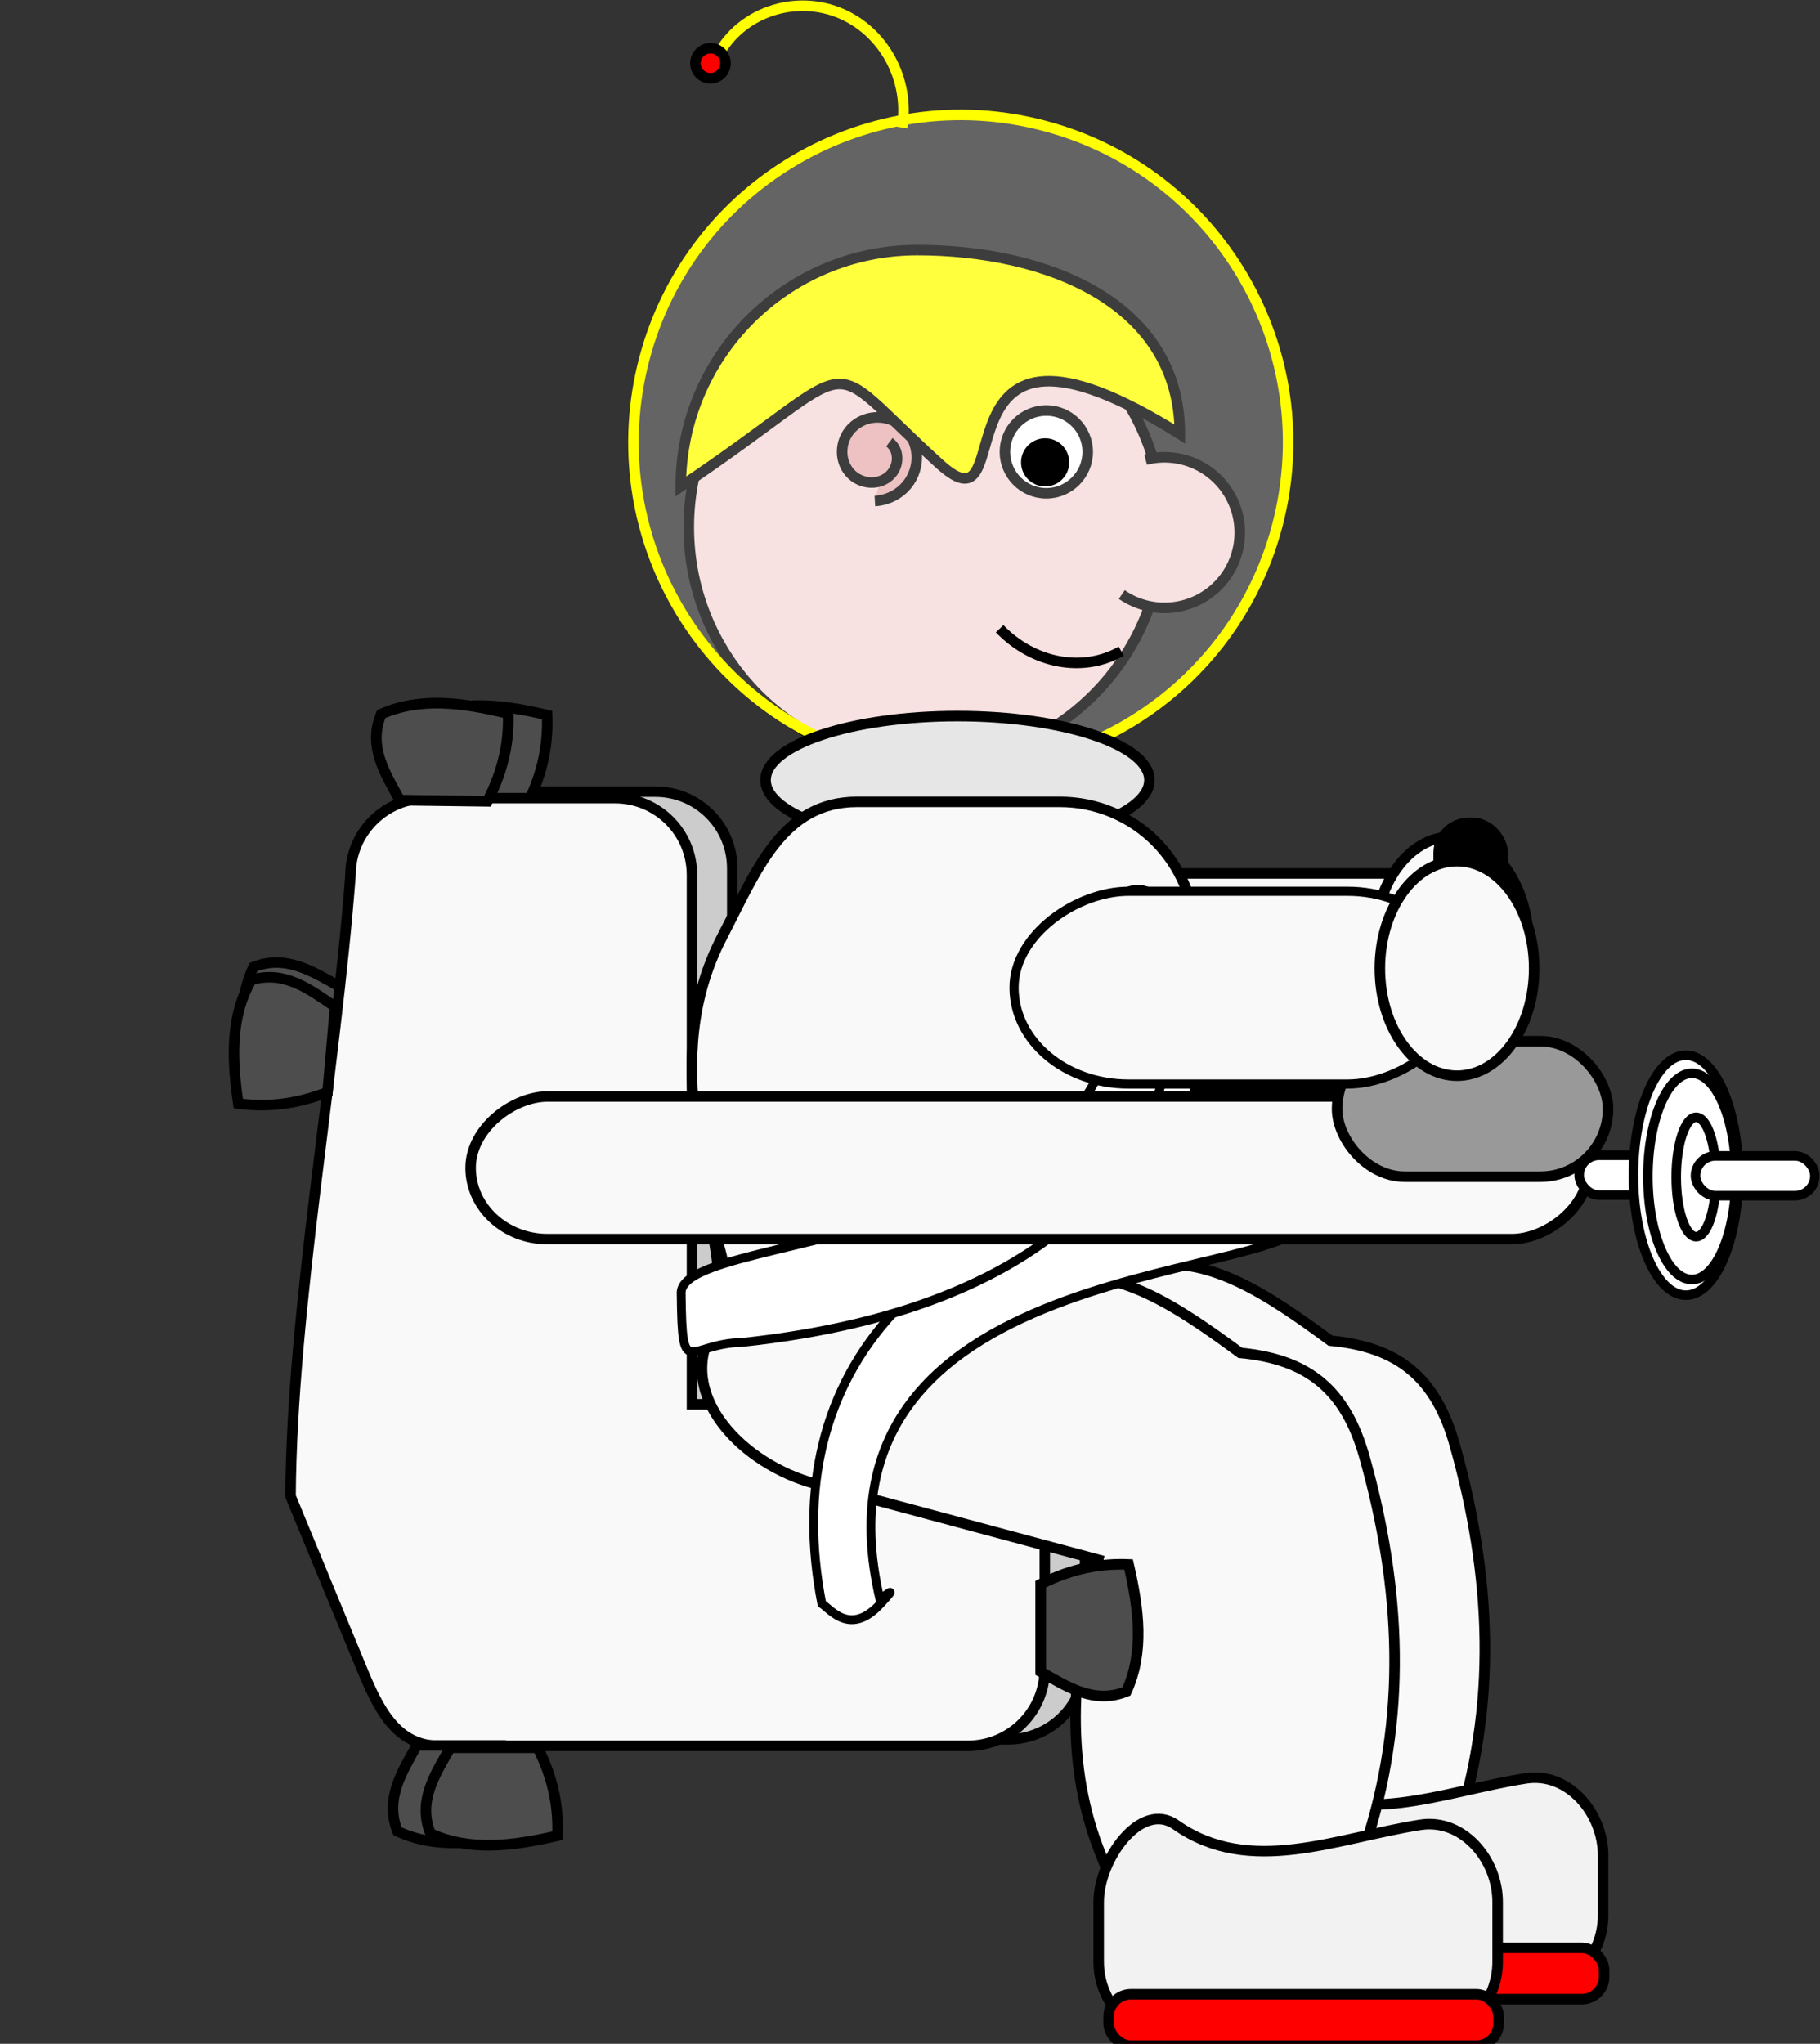 <?xml version="1.0" encoding="UTF-8" standalone="no"?>
<!-- Created with Inkscape (http://www.inkscape.org/) -->

<svg
   xmlns:dc="http://purl.org/dc/elements/1.1/"
   xmlns:cc="http://creativecommons.org/ns#"
   xmlns:rdf="http://www.w3.org/1999/02/22-rdf-syntax-ns#"
   xmlns:svg="http://www.w3.org/2000/svg"
   xmlns="http://www.w3.org/2000/svg"
   xmlns:sodipodi="http://sodipodi.sourceforge.net/DTD/sodipodi-0.dtd"
   xmlns:inkscape="http://www.inkscape.org/namespaces/inkscape"
   width="102.937"
   height="115.566"
   id="svg13560"
   version="1.1"
   inkscape:version="0.48.3.1 r9886"
   sodipodi:docname="jet_pack_jack_thrusters_on.svg">
  <rect width="100%" height="100%" fill="#333333" stroke="none"/>
  <defs
     id="defs13562">
    <filter
       color-interpolation-filters="sRGB"
       inkscape:collect="always"
       id="filter4943-7-1"
       x="-0.107"
       width="1.214"
       y="-0.054"
       height="1.108">
      <feGaussianBlur
         inkscape:collect="always"
         stdDeviation="0.603"
         id="feGaussianBlur4945-2-2" />
    </filter>
    <filter
       color-interpolation-filters="sRGB"
       inkscape:collect="always"
       id="filter4943-7-1-6"
       x="-0.107"
       width="1.214"
       y="-0.054"
       height="1.108">
      <feGaussianBlur
         inkscape:collect="always"
         stdDeviation="0.603"
         id="feGaussianBlur4945-2-2-4" />
    </filter>
  </defs>
  <sodipodi:namedview
     id="base"
     pagecolor="#ffffff"
     bordercolor="#666666"
     borderopacity="1.0"
     inkscape:pageopacity="0.0"
     inkscape:pageshadow="2"
     inkscape:zoom="2.8"
     inkscape:cx="209.70995"
     inkscape:cy="13.950819"
     inkscape:document-units="px"
     inkscape:current-layer="layer1"
     showgrid="false"
     fit-margin-top="0"
     fit-margin-left="0"
     fit-margin-right="0"
     fit-margin-bottom="0"
     inkscape:window-width="1920"
     inkscape:window-height="1058"
     inkscape:window-x="0"
     inkscape:window-y="0"
     inkscape:window-maximized="1" />
  <g
     inkscape:label="Layer 1"
     inkscape:groupmode="layer"
     id="layer1"
     transform="translate(-43.899,-427.007)">
    <g
       id="g4422"
       inkscape:export-filename="/home/tom/Inkscape/SpaceMan/spaceman_small.png"
       inkscape:export-xdpi="90"
       inkscape:export-ydpi="90"
       transform="translate(-15.378,-75.217)">
      <g
         transform="matrix(0.149,0,0,0.149,74.394,482.724)"
         id="g3786-0">
        <path
           sodipodi:type="arc"
           style="fill:#f4d7d7;fill-opacity:1;fill-rule:evenodd;stroke:#000000;stroke-width:4;stroke-linecap:butt;stroke-linejoin:miter;stroke-miterlimit:4;stroke-opacity:1;stroke-dasharray:none"
           id="path2985-2"
           sodipodi:cx="250"
           sodipodi:cy="330.93362"
           sodipodi:rx="90"
           sodipodi:ry="90"
           d="m 340,330.934 c 0,49.706 -40.294,90 -90,90 -49.706,0 -90,-40.294 -90,-90 0,-49.706 40.294,-90 90,-90 49.706,0 90,40.294 90,90 z" />
        <path
           style="fill:#f4d7d7;fill-opacity:1;fill-rule:evenodd;stroke:#000000;stroke-width:4;stroke-linecap:butt;stroke-linejoin:miter;stroke-miterlimit:4;stroke-opacity:1"
           d="m 333.425,305.325 c 15.277,-3.95 30.864,5.233 34.814,20.51 3.95,15.277 -5.233,30.864 -20.51,34.814 -8.348,2.158 -16.788,0.396 -23.372,-4.14"
           id="path2987-7"
           inkscape:connector-curvature="0"
           sodipodi:nodetypes="csss" />
        <path
           sodipodi:type="arc"
           style="fill:#ffffff;fill-opacity:1;fill-rule:evenodd;stroke:#000000;stroke-width:4;stroke-linecap:butt;stroke-linejoin:miter;stroke-miterlimit:4;stroke-opacity:1;stroke-dasharray:none"
           id="path2987-2-9"
           sodipodi:cx="-402.85715"
           sodipodi:cy="349.50504"
           sodipodi:rx="15.714285"
           sodipodi:ry="15.714285"
           d="m -387.143,349.505 c 0,8.679 -7.036,15.714 -15.714,15.714 -8.679,0 -15.714,-7.036 -15.714,-15.714 0,-8.679 7.036,-15.714 15.714,-15.714 8.679,0 15.714,7.036 15.714,15.714 z"
           transform="translate(698.571,-47.143)" />
        <path
           sodipodi:type="spiral"
           style="fill:#e9afaf;stroke:#000000;stroke-width:5.758;stroke-linecap:butt;stroke-linejoin:miter;stroke-miterlimit:4;stroke-opacity:1;stroke-dasharray:none"
           id="path3008-81"
           sodipodi:cx="-65"
           sodipodi:cy="353.07648"
           sodipodi:expansion="0.67000002"
           sodipodi:revolution="1.8677766"
           sodipodi:radius="25.253813"
           sodipodi:argument="-10.950189"
           sodipodi:t0="0.2698009"
           d="m -64.265,342.604 c 6.816,-0.95 12.521,4.895 12.983,11.435 0.597,8.468 -6.665,15.363 -14.884,15.657 -9.968,0.357 -17.979,-8.233 -18.123,-17.973 -0.168,-11.362 9.669,-20.426 20.818,-20.434 12.676,-0.009 22.74,11.007 22.623,23.483 -0.055,5.938 -2.347,11.736 -6.295,16.162"
           transform="matrix(0.491,0.491,-0.491,0.491,435.921,162.022)" />
      </g>
      <path
         sodipodi:nodetypes="cscsc"
         inkscape:connector-curvature="0"
         id="path2985-3-2-0-9"
         d="m 126.007,526.766 c -14.644,-9.17 -8.739,6.095 -13.583,1.698 -7.11,-6.455 -3.82,-5.986 -14.644,1.273 0,-7.384 5.986,-13.371 13.371,-13.371 7.384,0 14.856,3.015 14.856,10.399 z"
         style="fill:#ffff00;fill-opacity:1;fill-rule:evenodd;stroke:#000000;stroke-width:0.594;stroke-linecap:butt;stroke-linejoin:miter;stroke-miterlimit:4;stroke-opacity:1" />
      <path
         transform="matrix(0.144,0.038,-0.038,0.144,112.306,493.849)"
         d="m 190,214.505 c 0,68.641 -55.645,124.286 -124.286,124.286 -68.641,0 -124.286,-55.645 -124.286,-124.286 0,-68.641 55.645,-124.286 124.286,-124.286 C 134.355,90.219 190,145.864 190,214.505 z"
         sodipodi:ry="124.28571"
         sodipodi:rx="124.28571"
         sodipodi:cy="214.50504"
         sodipodi:cx="65.714287"
         id="path3778-6"
         style="fill:#ffffff;fill-opacity:0.239;stroke:#ffff00;stroke-width:4;stroke-linecap:butt;stroke-linejoin:miter;stroke-miterlimit:4;stroke-opacity:1;stroke-dasharray:none"
         sodipodi:type="arc" />
      <path
         transform="matrix(0.144,-0.038,0.038,0.144,122.448,464.856)"
         d="m -218.323,227.318 c 11.741,-16.198 35.15,-18.757 50.942,-7.033 14.872,11.041 19.64,31.589 12.134,48.344"
         sodipodi:t0="0.75145787"
         sodipodi:argument="-11.257374"
         sodipodi:radius="41.557682"
         sodipodi:revolution="1.8677766"
         sodipodi:expansion="0.67000002"
         sodipodi:cy="249.50504"
         sodipodi:cx="-192.14285"
         id="path3780-5"
         style="fill:none;stroke:#ffff00;stroke-width:4;stroke-linecap:butt;stroke-linejoin:miter;stroke-miterlimit:4;stroke-opacity:1;stroke-dasharray:none"
         sodipodi:type="spiral" />
      <path
         transform="matrix(0.144,-0.038,0.038,0.144,130.02,463.596)"
         d="m -265,221.648 c 0,3.156 -2.558,5.714 -5.714,5.714 -3.156,0 -5.714,-2.558 -5.714,-5.714 0,-3.156 2.558,-5.714 5.714,-5.714 3.156,0 5.714,2.558 5.714,5.714 z"
         sodipodi:ry="5.7142859"
         sodipodi:rx="5.7142859"
         sodipodi:cy="221.6479"
         sodipodi:cx="-270.71429"
         id="path3782-8"
         style="fill:#ff0000;stroke:#000000;stroke-width:4;stroke-linecap:butt;stroke-linejoin:miter;stroke-miterlimit:4;stroke-opacity:1;stroke-dasharray:none"
         sodipodi:type="arc" />
      <path
         sodipodi:nodetypes="sccsssssscsss"
         inkscape:connector-curvature="0"
         id="rect3870-1-1-3"
         d="m 85.735,546.987 c -2.41,0 -4.355,1.94 -4.355,4.35 -0.845,11.163 -3.332,24.571 -3.392,35.125 l 4.032,9.759 c 0.92,2.228 1.94,4.355 4.35,4.355 l 29.922,0 c 2.41,0 4.355,-1.944 4.355,-4.355 l 0,-10.608 c 0,-2.41 -1.944,-4.35 -4.355,-4.35 l -15.599,0 0,-29.926 c 0,-2.41 -1.94,-4.35 -4.35,-4.35 z"
         style="fill:#cccccc;fill-opacity:1;fill-rule:evenodd;stroke:#000000;stroke-width:0.594;stroke-linecap:butt;stroke-linejoin:miter;stroke-miterlimit:4;stroke-opacity:1;stroke-dasharray:none" />
      <rect
         inkscape:transform-center-x="-68.571392"
         transform="matrix(0,-1,1,0,0,0)"
         inkscape:transform-center-y="3.0287378e-05"
         ry="7.64"
         y="115.424"
         x="-563.711"
         height="29.925"
         width="12.097"
         id="rect3792-2-0-6"
         style="fill:#f9f9f9;fill-opacity:1;fill-rule:evenodd;stroke:#000000;stroke-width:0.594;stroke-linecap:butt;stroke-linejoin:miter;stroke-miterlimit:4;stroke-opacity:1;stroke-dasharray:none" />
      <path
         transform="matrix(0.149,0,0,0.149,187.024,492.14)"
         d="m -277.143,425.934 c 0,22.486 -13.112,40.714 -29.286,40.714 -16.174,0 -29.286,-18.228 -29.286,-40.714 0,-22.486 13.112,-40.714 29.286,-40.714 16.174,0 29.286,18.228 29.286,40.714 z"
         sodipodi:ry="40.714287"
         sodipodi:rx="29.285715"
         sodipodi:cy="425.93362"
         sodipodi:cx="-306.42856"
         id="path3963-5-2"
         style="fill:#f9f9f9;fill-opacity:1;fill-rule:evenodd;stroke:#000000;stroke-width:4;stroke-linecap:butt;stroke-linejoin:miter;stroke-miterlimit:4;stroke-opacity:1;stroke-dasharray:none"
         sodipodi:type="arc" />
      <path
         transform="matrix(0.149,0,0,0.149,76.608,468.077)"
         d="m 320,525.219 c 0,13.413 -32.619,24.286 -72.857,24.286 -40.238,0 -72.857,-10.873 -72.857,-24.286 0,-13.413 32.619,-24.286 72.857,-24.286 40.238,0 72.857,10.873 72.857,24.286 z"
         sodipodi:ry="24.285713"
         sodipodi:rx="72.85714"
         sodipodi:cy="525.2193"
         sodipodi:cx="247.14285"
         id="path3784-4"
         style="fill:#e6e6e6;fill-opacity:1;fill-rule:evenodd;stroke:#000000;stroke-width:4;stroke-linecap:butt;stroke-linejoin:miter;stroke-miterlimit:4;stroke-opacity:1;stroke-dasharray:none"
         sodipodi:type="arc" />
      <path
         sodipodi:nodetypes="ccccc"
         inkscape:connector-curvature="0"
         id="rect3998-4-0"
         d="m 78.464,557.996 c -1.521,-0.842 -3.016,-1.813 -4.85,-1.091 -1.012,2.15 -0.71,4.562 -0.121,7.032 1.516,0.059 3.133,-0.183 4.971,-1.091 z"
         style="fill:#4d4d4d;fill-opacity:1;fill-rule:evenodd;stroke:#000000;stroke-width:0.594;stroke-linecap:butt;stroke-linejoin:miter;stroke-miterlimit:4;stroke-opacity:1;stroke-dasharray:none" />
      <path
         sodipodi:nodetypes="ccccc"
         inkscape:connector-curvature="0"
         id="rect3998-1-5"
         d="m 84.28,547.63 c -0.842,-1.521 -1.813,-3.016 -1.091,-4.85 2.15,-1.012 4.562,-0.71 7.032,-0.121 0.058,1.516 -0.183,3.133 -1.091,4.971 z"
         style="fill:#4d4d4d;fill-opacity:1;fill-rule:evenodd;stroke:#000000;stroke-width:0.594;stroke-linecap:butt;stroke-linejoin:miter;stroke-miterlimit:4;stroke-opacity:1;stroke-dasharray:none" />
      <path
         sodipodi:nodetypes="sccsssssscsss"
         inkscape:connector-curvature="0"
         id="rect3870-1-0"
         d="m 83.456,547.354 c -2.41,0 -4.355,1.94 -4.355,4.35 -0.845,11.163 -3.332,24.571 -3.392,35.125 l 4.032,9.759 c 0.92,2.228 1.94,4.355 4.35,4.355 l 29.922,0 c 2.41,0 4.355,-1.944 4.355,-4.355 l 0,-10.608 c 0,-2.41 -1.944,-4.35 -4.355,-4.35 l -15.599,0 0,-29.926 c 0,-2.41 -1.94,-4.35 -4.35,-4.35 z"
         style="fill:#f9f9f9;fill-opacity:1;fill-rule:evenodd;stroke:#000000;stroke-width:0.594;stroke-linecap:butt;stroke-linejoin:miter;stroke-miterlimit:4;stroke-opacity:1;stroke-dasharray:none" />
      <path
         sodipodi:nodetypes="sssssssss"
         inkscape:connector-curvature="0"
         id="rect3792-5"
         d="m 107.755,547.565 11.461,0 c 4.233,0 7.64,3.408 7.64,7.64 l 0,21.011 c 0,4.233 -3.408,7.64 -7.64,7.64 l -11.461,0 c -4.233,0 -7.39,-3.415 -7.64,-7.64 -0.415,-7.004 -3.625,-14.007 0,-21.011 1.946,-3.759 3.408,-7.64 7.64,-7.64 z"
         style="fill:#f9f9f9;fill-opacity:1;fill-rule:evenodd;stroke:#000000;stroke-width:0.594;stroke-linecap:butt;stroke-linejoin:miter;stroke-miterlimit:4;stroke-opacity:1" />
      <path
         sodipodi:nodetypes="csccsssscc"
         inkscape:connector-curvature="0"
         id="rect3792-0-3-0"
         d="m 105.949,569.767 c -3.254,0.113 1.051,2.715 -1.313,7.052 -1.997,3.665 1.768,7.52 5.856,8.616 l 15.998,4.29 c -1.444,5.669 -1.937,11.18 0,16.286 1.501,3.958 3.361,7.642 7.535,7.642 4.174,0 6.194,-3.627 7.535,-7.642 2.457,-7.357 2.063,-14.714 0,-22.071 -1.077,-3.839 -3.197,-5.543 -7.032,-5.907 -3.599,-2.646 -6.986,-4.928 -10.586,-4.182"
         style="fill:#f9f9f9;fill-opacity:1;fill-rule:evenodd;stroke:#000000;stroke-width:0.594;stroke-linecap:butt;stroke-linejoin:miter;stroke-miterlimit:4;stroke-opacity:1;stroke-dasharray:none" />
      <g
         id="g4194-9-1"
         transform="matrix(0.149,0,0,0.149,82.946,477.522)">
        <path
           style="fill:#f2f2f2;fill-opacity:1;fill-rule:evenodd;stroke:#000000;stroke-width:4;stroke-linecap:butt;stroke-linejoin:miter;stroke-miterlimit:4;stroke-opacity:1"
           inkscape:transform-center-x="-32.857155"
           d="m 327.517,840.659 c 28.124,19.812 61.207,4.909 92.862,0 16.033,-2.486 29.286,13.061 29.286,29.286 l 0,22.684 c 0,16.224 -13.061,29.286 -29.286,29.286 l -92.862,0 c -16.224,0 -29.286,-13.061 -29.286,-29.286 l 0,-22.684 c 0,-16.224 16.022,-38.629 29.286,-29.286 z"
           id="rect3868-9-2"
           inkscape:connector-curvature="0"
           sodipodi:nodetypes="sssssssss" />
        <rect
           style="fill:#ff0000;fill-opacity:1;fill-rule:evenodd;stroke:#000000;stroke-width:4;stroke-linecap:butt;stroke-linejoin:miter;stroke-miterlimit:4;stroke-opacity:1;stroke-dasharray:none"
           id="rect3868-1-6-1"
           width="148.033"
           height="19.504"
           x="302.008"
           y="904.986"
           ry="8.471"
           inkscape:transform-center-x="-32.857158" />
      </g>
      <path
         sodipodi:nodetypes="csccsssscc"
         inkscape:connector-curvature="0"
         id="rect3792-0-38"
         d="m 100.845,570.457 c -3.254,0.113 1.051,2.715 -1.313,7.052 -1.997,3.665 1.768,7.52 5.856,8.616 l 15.998,4.29 c -1.444,5.669 -1.937,11.18 0,16.286 1.501,3.958 3.361,7.642 7.535,7.642 4.174,0 6.194,-3.627 7.535,-7.642 2.457,-7.357 2.063,-14.714 0,-22.071 -1.077,-3.839 -3.197,-5.543 -7.032,-5.907 -3.599,-2.646 -6.986,-4.928 -10.586,-4.182"
         style="fill:#f9f9f9;fill-opacity:1;fill-rule:evenodd;stroke:#000000;stroke-width:0.594;stroke-linecap:butt;stroke-linejoin:miter;stroke-miterlimit:4;stroke-opacity:1;stroke-dasharray:none" />
      <path
         sodipodi:nodetypes="ccscccc"
         inkscape:connector-curvature="0"
         id="path4343-7"
         d="m 129.847,568.19 c -18.71,1.972 -26.621,11.748 -24.089,24.713 0.529,0.357 1.618,1.836 3.295,0.031 1.239,-1.334 0.095,-0.27 -0.016,-0.313 -4.645,-19.949 24.591,-17.761 24.242,-21.708 -0.055,-4.96 -0.345,-2.785 -3.432,-2.723 z"
         style="fill:#ffffff;stroke:#000000;stroke-width:0.5px;stroke-linecap:butt;stroke-linejoin:miter;stroke-opacity:1" />
      <g
         transform="matrix(0.149,0,0,0.149,76.981,480.149)"
         id="g4194-96">
        <path
           style="fill:#f2f2f2;fill-opacity:1;fill-rule:evenodd;stroke:#000000;stroke-width:4;stroke-linecap:butt;stroke-linejoin:miter;stroke-miterlimit:4;stroke-opacity:1"
           inkscape:transform-center-x="-32.857155"
           d="m 327.517,840.659 c 28.124,19.812 61.207,4.909 92.862,0 16.033,-2.486 29.286,13.061 29.286,29.286 l 0,22.684 c 0,16.224 -13.061,29.286 -29.286,29.286 l -92.862,0 c -16.224,0 -29.286,-13.061 -29.286,-29.286 l 0,-22.684 c 0,-16.224 16.022,-38.629 29.286,-29.286 z"
           id="rect3868-14"
           inkscape:connector-curvature="0"
           sodipodi:nodetypes="sssssssss" />
        <rect
           style="fill:#ff0000;fill-opacity:1;fill-rule:evenodd;stroke:#000000;stroke-width:4;stroke-linecap:butt;stroke-linejoin:miter;stroke-miterlimit:4;stroke-opacity:1;stroke-dasharray:none"
           id="rect3868-1-1"
           width="148.033"
           height="19.504"
           x="302.008"
           y="904.986"
           ry="8.471"
           inkscape:transform-center-x="-32.857158" />
      </g>
      <path
         sodipodi:nodetypes="ccscccc"
         inkscape:connector-curvature="0"
         id="path4343-3-8"
         d="m 101.236,578.132 c 18.71,-1.972 26.621,-11.748 24.089,-24.713 -0.529,-0.357 -1.618,-1.836 -3.295,-0.031 -1.239,1.334 -0.095,0.27 0.016,0.313 4.645,19.949 -24.591,17.761 -24.242,21.708 0.055,4.96 0.345,2.785 3.432,2.723 z"
         style="fill:#ffffff;stroke:#000000;stroke-width:0.5px;stroke-linecap:butt;stroke-linejoin:miter;stroke-opacity:1" />
      <rect
         transform="matrix(0,1,-1,0,0,0)"
         ry="4.351"
         y="-149.14"
         x="564.226"
         height="63.245"
         width="8.065"
         id="rect3870-1-5-2-6"
         style="fill:#f9f9f9;fill-opacity:1;fill-rule:evenodd;stroke:#000000;stroke-width:0.594;stroke-linecap:butt;stroke-linejoin:miter;stroke-miterlimit:4;stroke-opacity:1;stroke-dasharray:none" />
      <g
         transform="matrix(0.149,0,0,0.149,207.272,516.471)"
         id="g3959-6">
        <rect
           style="fill:#999999;fill-opacity:1;fill-rule:evenodd;stroke:#000000;stroke-width:4;stroke-linecap:butt;stroke-linejoin:miter;stroke-miterlimit:4;stroke-opacity:1;stroke-dasharray:none"
           id="rect3948-6"
           width="102.857"
           height="51.429"
           x="-485.714"
           y="299.505"
           ry="25.714" />
        <rect
           style="fill:#000000;fill-opacity:1;fill-rule:evenodd;stroke:#000000;stroke-width:4;stroke-linecap:butt;stroke-linejoin:miter;stroke-miterlimit:4;stroke-opacity:1;stroke-dasharray:none"
           id="rect3950-5"
           width="24.286"
           height="91.429"
           x="-447.143"
           y="216.648"
           ry="11.429" />
      </g>
      <rect
         inkscape:transform-center-x="-58.044859"
         transform="matrix(0,-1,1,0,0,0)"
         ry="6.467"
         y="116.631"
         x="-563.52"
         height="25.331"
         width="10.899"
         id="rect3792-2-6"
         style="fill:#f9f9f9;fill-opacity:1;fill-rule:evenodd;stroke:#000000;stroke-width:0.519;stroke-linecap:butt;stroke-linejoin:miter;stroke-miterlimit:4;stroke-opacity:1;stroke-dasharray:none" />
      <path
         transform="matrix(0.149,0,0,0.149,187.342,493.519)"
         d="m -277.143,425.934 c 0,22.486 -13.112,40.714 -29.286,40.714 -16.174,0 -29.286,-18.228 -29.286,-40.714 0,-22.486 13.112,-40.714 29.286,-40.714 16.174,0 29.286,18.228 29.286,40.714 z"
         sodipodi:ry="40.714287"
         sodipodi:rx="29.285715"
         sodipodi:cy="425.93362"
         sodipodi:cx="-306.42856"
         id="path3963-9"
         style="fill:#f9f9f9;fill-opacity:1;fill-rule:evenodd;stroke:#000000;stroke-width:4;stroke-linecap:butt;stroke-linejoin:miter;stroke-miterlimit:4;stroke-opacity:1;stroke-dasharray:none"
         sodipodi:type="arc" />
      <path
         transform="matrix(0.074,0.129,-0.129,0.074,190.541,564.812)"
         sodipodi:open="true"
         sodipodi:end="1.2960808"
         sodipodi:start="0"
         d="m -377.309,309.505 c 0,16.696 -12.417,31.356 -30.395,35.885"
         sodipodi:ry="37.282967"
         sodipodi:rx="41.709339"
         sodipodi:cy="309.50504"
         sodipodi:cx="-419.01868"
         id="path3994-6"
         style="fill:none;stroke:#000000;stroke-width:4;stroke-linecap:butt;stroke-linejoin:miter;stroke-miterlimit:4;stroke-opacity:1;stroke-dasharray:none"
         sodipodi:type="arc" />
      <path
         transform="matrix(0.149,0,0,0.149,183.31,488.85)"
         d="m -428.571,265.219 c 0,3.945 -3.198,7.143 -7.143,7.143 -3.945,0 -7.143,-3.198 -7.143,-7.143 0,-3.945 3.198,-7.143 7.143,-7.143 3.945,0 7.143,3.198 7.143,7.143 z"
         sodipodi:ry="7.1428571"
         sodipodi:rx="7.1428571"
         sodipodi:cy="265.21933"
         sodipodi:cx="-435.71429"
         id="path3996-2"
         style="fill:#000000;stroke:#000000;stroke-width:4;stroke-linecap:butt;stroke-linejoin:miter;stroke-miterlimit:4;stroke-opacity:1;stroke-dasharray:none"
         sodipodi:type="arc" />
      <path
         sodipodi:nodetypes="ccccc"
         inkscape:connector-curvature="0"
         id="rect3998-6"
         d="m 82.848,600.92 c -0.842,1.521 -1.813,3.016 -1.091,4.85 2.15,1.012 4.562,0.71 7.032,0.121 0.058,-1.516 -0.183,-3.133 -1.091,-4.971 z"
         style="fill:#4d4d4d;fill-opacity:1;fill-rule:evenodd;stroke:#000000;stroke-width:0.594;stroke-linecap:butt;stroke-linejoin:miter;stroke-miterlimit:4;stroke-opacity:1;stroke-dasharray:none" />
      <path
         sodipodi:nodetypes="ccccc"
         inkscape:connector-curvature="0"
         id="rect3998-2-4"
         d="m 84.739,601.051 c -0.86,1.521 -1.852,3.016 -1.114,4.85 2.196,1.012 4.66,0.71 7.182,0.121 0.06,-1.516 -0.187,-3.133 -1.114,-4.971 z"
         style="fill:#4d4d4d;fill-opacity:1;fill-rule:evenodd;stroke:#000000;stroke-width:0.601;stroke-linecap:butt;stroke-linejoin:miter;stroke-miterlimit:4;stroke-opacity:1;stroke-dasharray:none" />
      <path
         sodipodi:nodetypes="ccccc"
         inkscape:connector-curvature="0"
         id="rect3998-8-5"
         d="m 78.231,559.149 c -1.441,-0.973 -2.844,-2.072 -4.735,-1.515 -1.198,2.052 -1.11,4.482 -0.742,6.994 1.505,0.192 3.137,0.094 5.048,-0.648 z"
         style="fill:#4d4d4d;fill-opacity:1;fill-rule:evenodd;stroke:#000000;stroke-width:0.594;stroke-linecap:butt;stroke-linejoin:miter;stroke-miterlimit:4;stroke-opacity:1;stroke-dasharray:none" />
      <path
         sodipodi:nodetypes="ccccc"
         inkscape:connector-curvature="0"
         id="rect3998-2-2-2"
         d="m 81.889,547.468 c -0.84,-1.532 -1.812,-3.04 -1.05,-4.864 2.209,-0.983 4.668,-0.648 7.183,-0.027 0.04,1.517 -0.228,3.13 -1.179,4.956 z"
         style="fill:#4d4d4d;fill-opacity:1;fill-rule:evenodd;stroke:#000000;stroke-width:0.601;stroke-linecap:butt;stroke-linejoin:miter;stroke-miterlimit:4;stroke-opacity:1;stroke-dasharray:none" />
      <path
         sodipodi:nodetypes="ccccc"
         inkscape:connector-curvature="0"
         id="rect3998-2-24-7"
         d="m 118.137,596.753 c 1.521,0.86 3.016,1.852 4.85,1.114 1.012,-2.196 0.71,-4.66 0.121,-7.182 -1.516,-0.06 -3.133,0.187 -4.971,1.114 z"
         style="fill:#4d4d4d;fill-opacity:1;fill-rule:evenodd;stroke:#000000;stroke-width:0.601;stroke-linecap:butt;stroke-linejoin:miter;stroke-miterlimit:4;stroke-opacity:1;stroke-dasharray:none" />
      <g
         transform="matrix(0.135,0,0,0.135,151.15,554.522)"
         id="g4512-2">
        <rect
           style="fill:#ffffff;fill-opacity:1;fill-rule:evenodd;stroke:#000000;stroke-width:4;stroke-linecap:butt;stroke-linejoin:miter;stroke-miterlimit:4;stroke-opacity:1;stroke-dasharray:none"
           id="rect4452-0-2"
           width="50.003"
           height="16.668"
           x="-18.94"
           y="96.505"
           ry="8.334" />
        <path
           sodipodi:type="arc"
           style="fill:#ffffff;fill-opacity:1;fill-rule:evenodd;stroke:#000000;stroke-width:4;stroke-linecap:butt;stroke-linejoin:miter;stroke-miterlimit:4;stroke-opacity:1;stroke-dasharray:none"
           id="path4456-8-6-4"
           sodipodi:cx="58.336311"
           sodipodi:cy="92.969803"
           sodipodi:rx="21.970819"
           sodipodi:ry="50.255093"
           d="m 80.307,92.97 c 0,27.755 -9.837,50.255 -21.971,50.255 -12.134,0 -21.971,-22.5 -21.971,-50.255 0,-27.755 9.837,-50.255 21.971,-50.255 12.134,0 21.971,22.5 21.971,50.255 z"
           transform="translate(-32.577,11.869)" />
        <path
           sodipodi:type="arc"
           style="fill:#ffffff;fill-opacity:1;fill-rule:evenodd;stroke:#000000;stroke-width:4;stroke-linecap:butt;stroke-linejoin:miter;stroke-miterlimit:4;stroke-opacity:1;stroke-dasharray:none"
           id="path4456-8-2"
           sodipodi:cx="58.336311"
           sodipodi:cy="92.969803"
           sodipodi:rx="18.435286"
           sodipodi:ry="43.184025"
           d="m 76.772,92.97 c 0,23.85 -8.254,43.184 -18.435,43.184 -10.182,0 -18.435,-19.334 -18.435,-43.184 0,-23.85 8.254,-43.184 18.435,-43.184 10.182,0 18.435,19.334 18.435,43.184 z"
           transform="translate(-30.052,12.374)" />
        <path
           sodipodi:type="arc"
           style="fill:#ffffff;fill-opacity:1;fill-rule:evenodd;stroke:#000000;stroke-width:4;stroke-linecap:butt;stroke-linejoin:miter;stroke-miterlimit:4;stroke-opacity:1;stroke-dasharray:none"
           id="path4456-84"
           sodipodi:cx="58.336311"
           sodipodi:cy="92.969803"
           sodipodi:rx="8.3337584"
           sodipodi:ry="25.001276"
           d="m 66.67,92.97 c 0,13.808 -3.731,25.001 -8.334,25.001 -4.603,0 -8.334,-11.193 -8.334,-25.001 0,-13.808 3.731,-25.001 8.334,-25.001 4.603,0 8.334,11.193 8.334,25.001 z"
           transform="translate(-28.284,12.627)" />
        <rect
           style="fill:#ffffff;fill-opacity:1;fill-rule:evenodd;stroke:#000000;stroke-width:4;stroke-linecap:butt;stroke-linejoin:miter;stroke-miterlimit:4;stroke-opacity:1;stroke-dasharray:none"
           id="rect4452-6"
           width="50.003"
           height="16.668"
           x="29.799"
           y="96.758"
           ry="8.334" />
      </g>
    </g>
  </g>
</svg>
